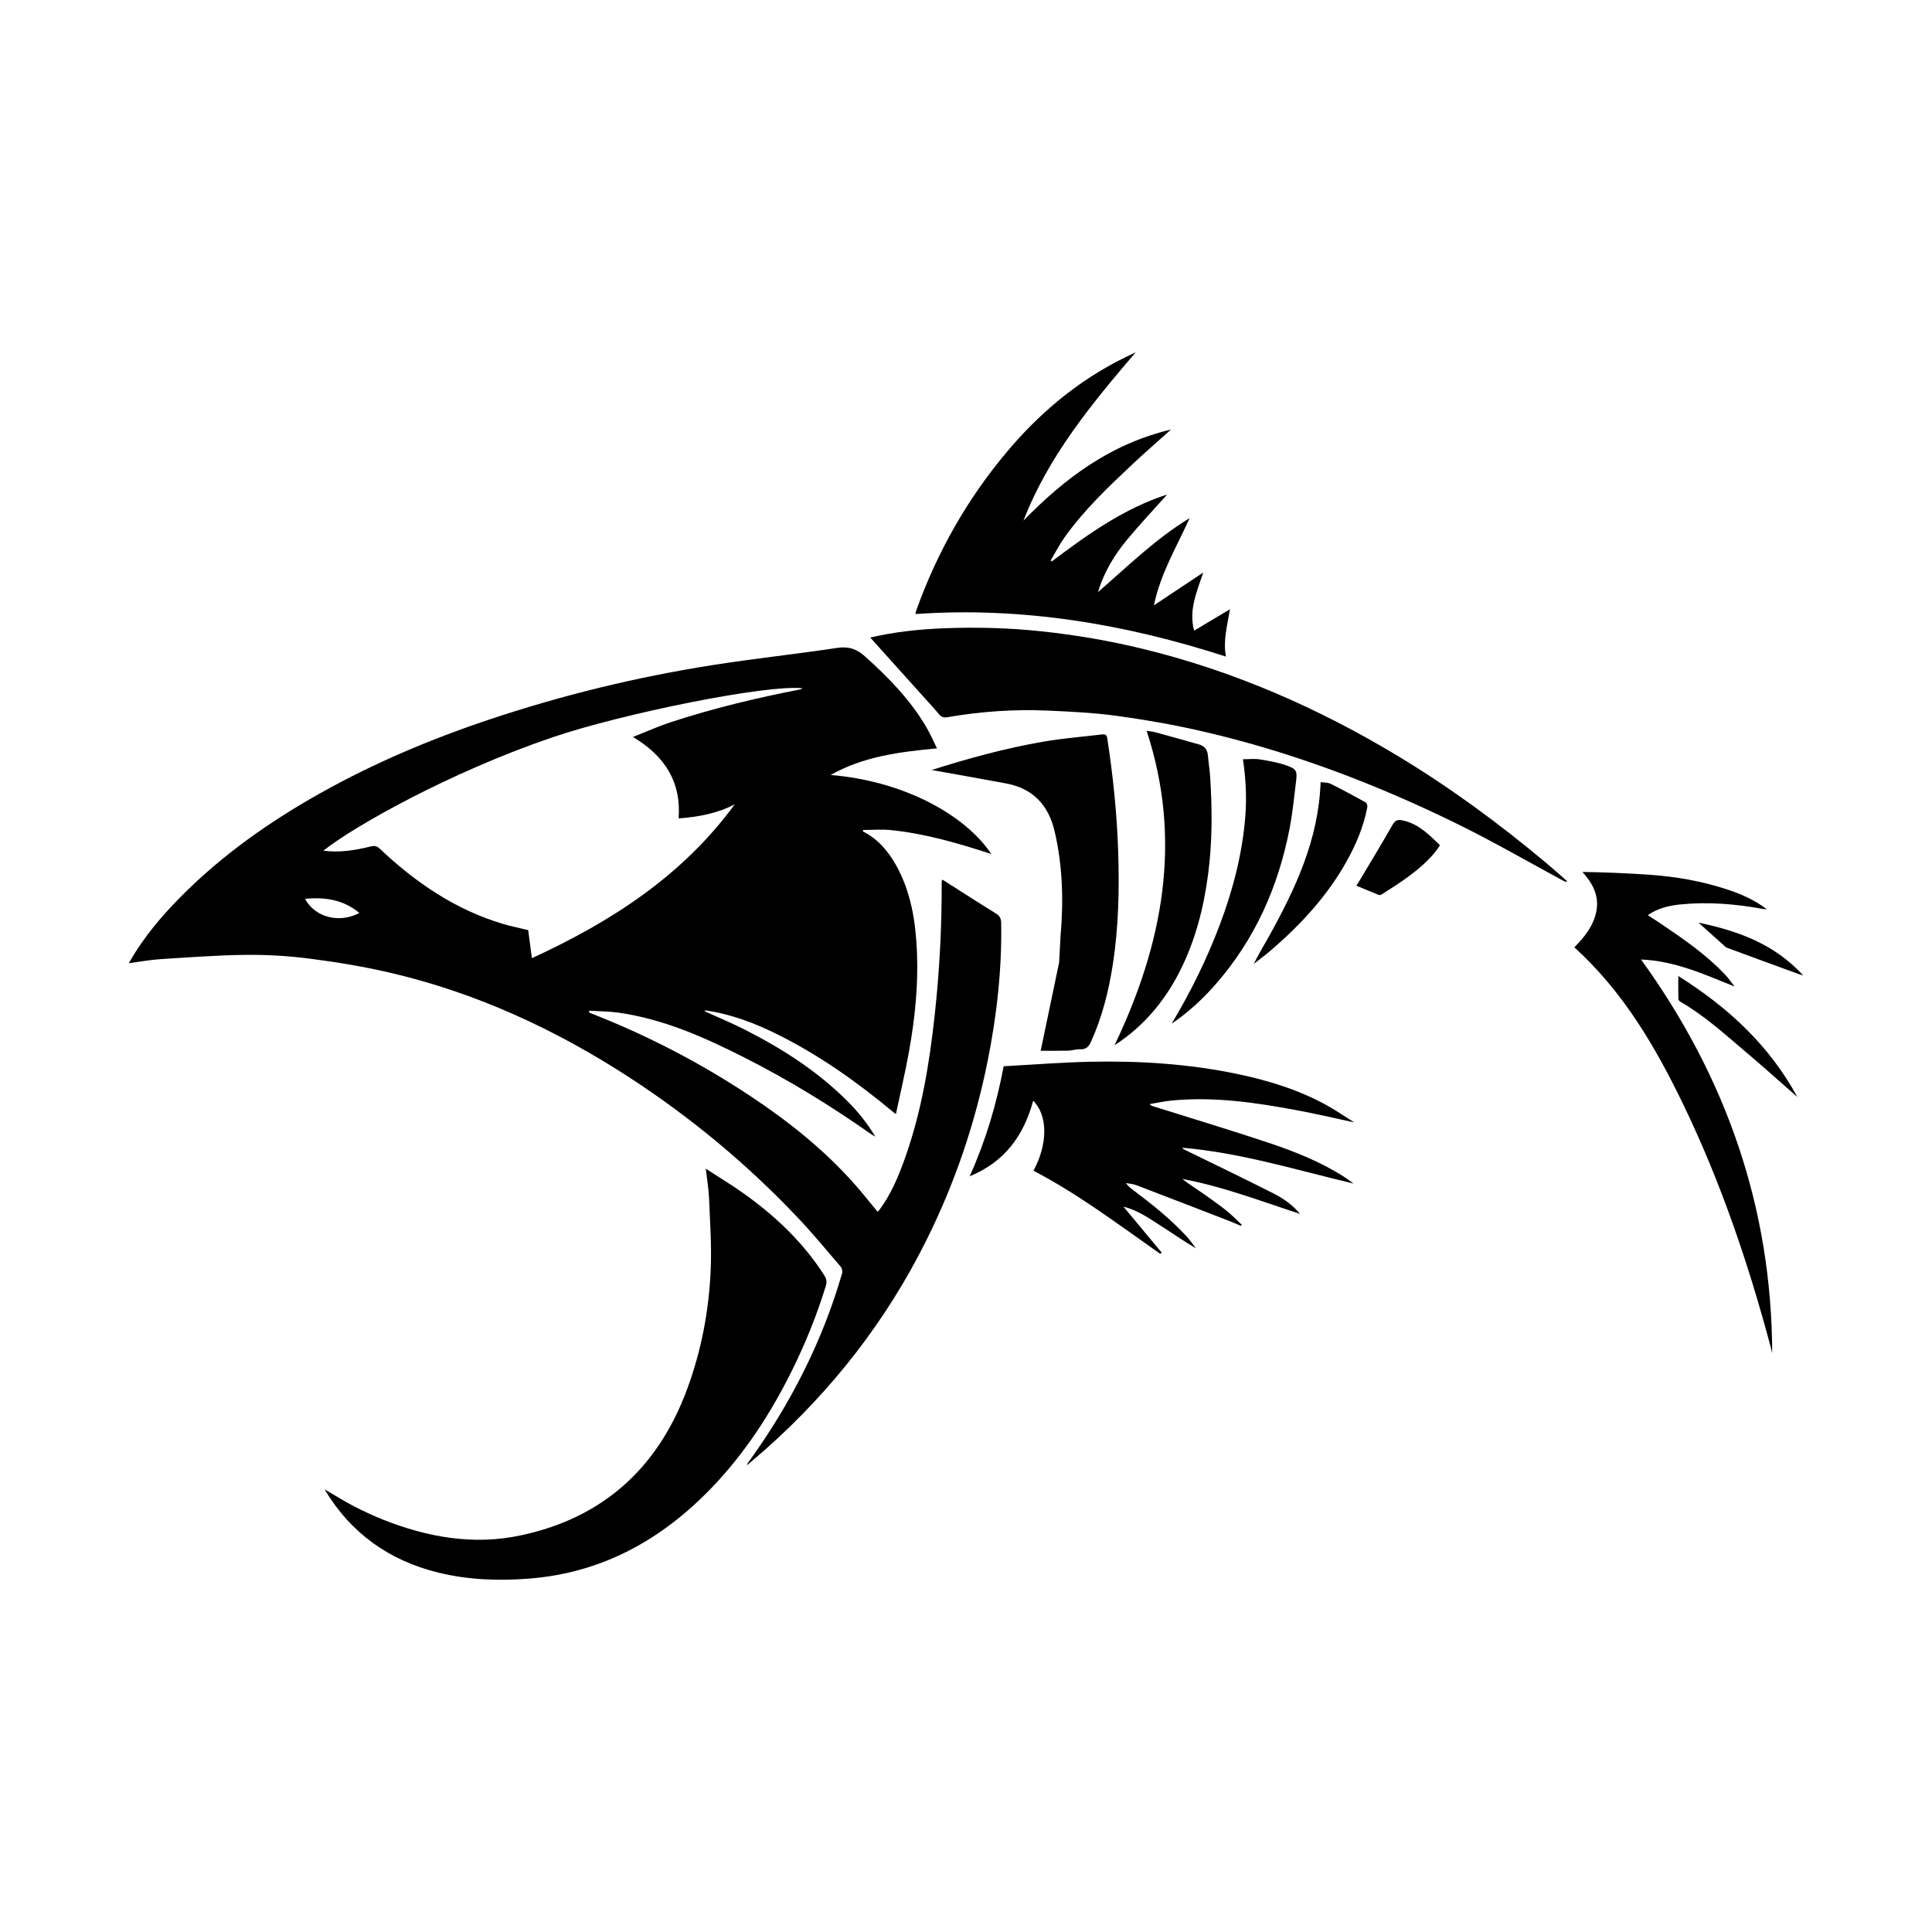 <svg width="1500" height="1500" viewBox="0 0 1500 1500" xmlns="http://www.w3.org/2000/svg">
  <!-- Original SVG transformed and centered -->
  <svg x="100.0" y="273.48" width="1300" height="953.04" viewBox="0 0 416.91 305.64">
    >    <path class="cls-1" d="M43.88,136.1c2.54,4.7,8.65,6.14,13.53,3.51-3.99-3.31-8.56-4-13.53-3.51M60.19,123.06c.92-.23,1.53-.17,2.3.55,8.88,8.41,18.79,15.17,30.64,18.72,2.03.61,4.12,1.02,6.31,1.55.29,2.16.59,4.47.93,6.99,19.82-9.11,37.53-20.56,50.51-38.31-4.35,2.28-9.01,3.13-13.98,3.51.68-9.09-3.42-15.51-11.36-20.28,3.34-1.32,6.31-2.66,9.39-3.67,10.53-3.46,21.3-6.03,32.17-8.15.22-.04.42-.17.71-.29-8.69-1.04-44.8,6.24-62.3,12.19-25.65,8.72-49.7,22.32-57.06,28.24,4.04.53,7.9-.1,11.72-1.04ZM214.74,124.92c-8.2-2.65-16.43-5.08-25.02-5.94-2.28-.23-4.6-.03-6.9-.03,0,.12-.01.24-.02.37,3.71,1.86,6.26,4.87,8.24,8.4,3.73,6.68,4.88,14.02,5.2,21.52.36,8.37-.5,16.67-1.98,24.89-.93,5.16-2.14,10.27-3.26,15.57-.35-.26-.49-.37-.63-.48-8.96-7.47-18.42-14.19-28.9-19.39-5.72-2.84-11.64-5.09-18.15-5.99.19.2.26.34.38.39,3.19,1.46,6.45,2.79,9.57,4.38,9.22,4.67,17.88,10.18,25.28,17.48,2.73,2.69,5.18,5.62,7.32,9.21-.59-.34-.89-.5-1.17-.7-10.02-7.04-20.44-13.43-31.37-18.96-10.01-5.07-20.22-9.63-31.47-11.21-2.37-.33-4.79-.32-7.28-.48.08.41.07.49.1.5,14.08,5.46,27.42,12.36,40,20.7,9.58,6.35,18.53,13.47,26.16,22.13,1.92,2.18,3.72,4.47,5.62,6.75.19-.22.38-.41.54-.63,2.83-3.85,4.64-8.2,6.23-12.65,4.14-11.62,6.13-23.69,7.45-35.89,1.18-10.89,1.76-21.83,1.72-32.79,0-.21.04-.43.07-.76.26.13.42.2.57.29,4.3,2.74,8.58,5.5,12.92,8.18.96.6,1.23,1.27,1.25,2.34.2,11.59-1.09,23.02-3.37,34.37-3.13,15.59-8.2,30.5-15.3,44.72-9.93,19.91-23.35,37.15-39.97,51.92-1.53,1.36-3.11,2.67-4.67,4.01.08-.43.32-.69.53-.97,10.32-14.31,18.24-29.8,23.16-46.78.15-.5,0-1.31-.33-1.69-3.53-4.12-6.99-8.31-10.72-12.25-12.59-13.29-26.58-24.92-41.93-34.9-18.5-12.02-38.29-21.14-59.83-26.12-6.47-1.5-13.06-2.58-19.65-3.43-5.28-.68-10.64-1.01-15.96-.95-7.08.07-14.17.62-21.24,1.06-2.6.17-5.19.65-7.93,1.01,3.64-6.45,8.29-11.9,13.38-16.99,10.07-10.07,21.61-18.19,33.98-25.16,13.46-7.58,27.62-13.57,42.26-18.47,18.17-6.09,36.73-10.61,55.65-13.59,10.33-1.63,20.74-2.73,31.08-4.29,2.84-.43,4.85.22,6.95,2.11,5.8,5.2,11.2,10.72,15.19,17.47,1.02,1.72,1.82,3.58,2.74,5.43-9.36.89-18.36,2.02-26.47,6.63,17.8,1.45,33.28,9.66,40,19.67Z"/>   <path class="cls-1" d="M48.71,283.08c6.6,11.06,16.17,17.78,28.36,20.78,7.39,1.81,14.94,2.09,22.52,1.5,18.23-1.41,33.07-9.65,45.55-22.64,8.3-8.64,14.73-18.56,20.02-29.25,3.34-6.76,6.16-13.74,8.38-20.95.32-1.03.21-1.77-.37-2.67-5.25-8.23-12.2-14.79-20.08-20.4-2.97-2.12-6.11-4-9.43-6.17.31,2.71.72,5.05.82,7.41.24,5.89.66,11.79.41,17.66-.42,10.4-2.39,20.58-6.06,30.33-7.29,19.35-20.99,31.64-41.32,35.93-11.71,2.48-23.11.45-34.13-3.91-2.53-1.01-5.01-2.17-7.43-3.42-2.41-1.25-4.71-2.71-7.25-4.18"/>   <path class="cls-1" d="M184.61,71.03c4.45,4.95,8.72,9.7,13,14.46,1.4,1.55,2.82,3.08,4.16,4.68.58.68,1.15.86,2.04.7,8.3-1.42,16.66-2.02,25.07-1.64,5.65.25,11.32.52,16.91,1.28,6.95.95,13.89,2.14,20.73,3.7,22.5,5.1,43.95,13.24,64.61,23.41,8.88,4.37,17.46,9.35,26.18,14.05.23.12.47.22.88.09-1.78-1.56-3.54-3.15-5.36-4.67-11.6-9.71-23.76-18.66-36.72-26.48-19.89-12-40.96-21.24-63.58-26.74-8.36-2.04-16.83-3.49-25.39-4.39-8.19-.87-16.39-1.07-24.6-.73-5.96.25-11.9.88-17.93,2.29"/>   <path class="cls-1" d="M258.53,35.43c-10.77,3.46-19.8,9.95-28.7,16.64-.1-.07-.21-.13-.31-.2,1.17-1.96,2.21-4.01,3.53-5.86,4.86-6.8,10.89-12.52,16.95-18.21,3-2.82,6.12-5.52,9.49-8.55-15.03,3.56-26.47,12.13-36.73,22.68,6.2-16.02,16.92-29.01,27.96-41.93-1.51.74-3.04,1.44-4.54,2.23-10.7,5.61-19.74,13.29-27.48,22.5-9.88,11.73-17.34,24.88-22.54,39.31-.1.26-.19.52-.26.79-.03.08.01.17.03.35,26.45-1.84,52.06,2.45,77.25,10.6-.77-3.95.35-7.78,1-11.79-2.94,1.76-5.81,3.48-8.92,5.33-1.39-5.16.65-9.61,2.27-14.48-4.18,2.79-8.08,5.39-12.29,8.19,1.65-8,5.72-14.65,8.89-21.72-8.33,5.04-15.23,11.84-22.81,18.41,1.55-5.13,4.13-9.3,7.28-13.09,3.16-3.81,6.57-7.42,9.94-11.2"/>   <path class="cls-1" d="M257.17,224.17c-3.15-3.78-6.29-7.56-9.5-11.42,3.47.84,6.31,2.85,9.19,4.69,2.93,1.87,5.76,3.87,8.85,5.67-.77-.99-1.47-2.03-2.31-2.95-4.01-4.35-8.62-8.02-13.34-11.56-.62-.47-1.24-.94-1.78-1.73.85.16,1.74.2,2.54.51,7.73,2.94,15.44,5.93,23.15,8.91.98.38,1.94.82,2.91,1.23.08-.09.16-.18.23-.27-1.1-1.04-2.16-2.13-3.31-3.1-1.2-1.02-2.48-1.95-3.76-2.87-1.27-.93-2.57-1.82-3.87-2.71-1.29-.88-2.6-1.73-3.85-2.73,10,1.86,19.45,5.49,29.31,8.7-1.92-2.29-4.16-3.84-6.54-5.05-7.33-3.73-14.76-7.28-22.15-10.9-.23-.11-.46-.22-.63-.52,14.55,1.23,28.43,5.57,42.62,8.91-.67-.49-1.33-1.02-2.03-1.47-5.91-3.83-12.41-6.43-19.03-8.65-9.45-3.16-19-6.02-28.5-9.01-.39-.12-.78-.2-1.21-.64,1.85-.31,3.7-.73,5.57-.9,10.44-.99,20.71.48,30.93,2.39,4.71.87,9.37,1.97,14.46,3.06-2.32-1.46-4.29-2.82-6.38-4-7.2-4.07-15-6.46-23.05-8.12-11.95-2.46-24.06-3.24-36.23-2.98-7.18.15-14.35.73-21.63,1.12-1.78,9.49-4.45,18.48-8.46,27.4,8.77-3.59,13.48-10.2,15.81-18.82,3.66,3.64,3.69,10.72.08,17.43,11.2,5.85,21.25,13.47,31.56,20.7.12-.11.23-.22.34-.32"/>   <path class="cls-1" d="M409.19,249.18c-.13-36.13-11.42-68.61-32.66-97.98,8.35.34,15.69,3.66,23.28,6.73-.76-.97-1.44-2.02-2.29-2.91-4.78-5.06-10.48-8.97-16.21-12.84-1-.67-2.01-1.31-3.1-2.02,2.5-1.73,5.25-2.38,8.12-2.67,6.88-.69,13.7-.13,20.48,1.11.27.05.55.05,1.04.09-2.95-2.23-6.08-3.65-9.36-4.76-6.61-2.24-13.43-3.42-20.38-3.87-5.35-.35-10.71-.58-16.16-.66,2.58,2.87,4.19,5.94,3.46,9.77-.7,3.66-2.95,6.43-5.48,9,12.17,11.03,20.25,24.86,27.26,39.41,9.25,19.22,16.07,39.32,21.57,59.89.15.57.28,1.15.42,1.72"/>   <path class="cls-1" d="M232,145.28,232,145.28c.77-8.74.52-17.42-1.48-26-1.52-6.5-5.38-10.66-12.05-11.91-6.3-1.18-12.62-2.28-18.68-3.37-.24.19-.18.11-.11.09,9.23-2.94,18.56-5.5,28.1-7.14,4.79-.82,9.65-1.2,14.48-1.78.69-.08,1.21-.05,1.36.9,1.45,9.41,2.43,18.87,2.73,28.38.3,9.38.1,18.75-1.35,28.05-1.02,6.57-2.63,12.97-5.37,19.06-.56,1.26-1.2,2.06-2.73,1.99-1-.05-2.02.33-3.03.35-2.33.06-4.67.02-6.82.02,1.55-7.44,3.1-14.86,4.59-21.98"/>   <path class="cls-1" d="M253.43,94.27c9.01,27.42,4,53.19-7.99,78.28,7.17-4.64,12.47-10.94,16.29-18.5,3.85-7.64,5.94-15.79,7.03-24.25,1.04-8.05,1.01-16.1.48-24.18-.12-1.76-.41-3.5-.56-5.26-.12-1.42-.87-2.32-2.19-2.7-3.63-1.04-7.27-2.04-10.92-3.04-.65-.18-1.34-.23-2.14-.36"/>   <path class="cls-1" d="M259.64,167.2c4.09-2.78,7.7-6.09,10.94-9.79,9.8-11.18,15.63-24.29,18.44-38.79.76-3.9,1.14-7.88,1.62-11.83.3-2.44.13-2.98-2.15-3.82-2.19-.81-4.54-1.21-6.85-1.59-1.35-.22-2.77-.04-4.23-.04.72,4.8.96,9.49.59,14.23-.74,9.31-3.06,18.23-6.33,26.93-3.24,8.6-7.28,16.8-12.03,24.71"/>   <path class="cls-1" d="M296.75,107.04c-.5,14.32-6.28,26.55-12.91,38.5-1.23,2.22-2.58,4.38-3.73,6.76,1.44-1.14,2.93-2.24,4.33-3.44,7.35-6.33,13.87-13.38,18.67-21.89,2.41-4.29,4.33-8.78,5.26-13.64.08-.38-.1-1.07-.38-1.23-2.89-1.61-5.81-3.19-8.78-4.66-.7-.35-1.6-.27-2.46-.4"/>   <path class="cls-1" d="M305.68,132.83c1.85.77,3.65,1.54,5.46,2.26.22.09.57.07.76-.06,4.88-3.12,9.81-6.18,13.52-10.77.35-.43.63-.91,1.04-1.52-2.75-2.66-5.41-5.4-9.42-6.2-1.12-.22-1.75.02-2.39,1.14-2.71,4.79-5.59,9.48-8.4,14.21-.23.39-.47.76-.58.92"/>   <path class="cls-1" d="M415.45,185.42c-6.98-12.81-17.22-22.31-29.64-30.1,0,2.09-.02,3.91.02,5.73,0,.24.29.55.53.69,5.83,3.36,10.79,7.85,15.88,12.16,4.46,3.77,8.81,7.68,13.21,11.53"/>   <path class="cls-1" d="M397.73,148.2,397.73,148.2c6.06,2.27,12.15,4.47,18.24,6.69.2.07.41.13.94.29-7.18-7.89-16.3-11.11-26.08-13.16"/> 
  </svg>
</svg>